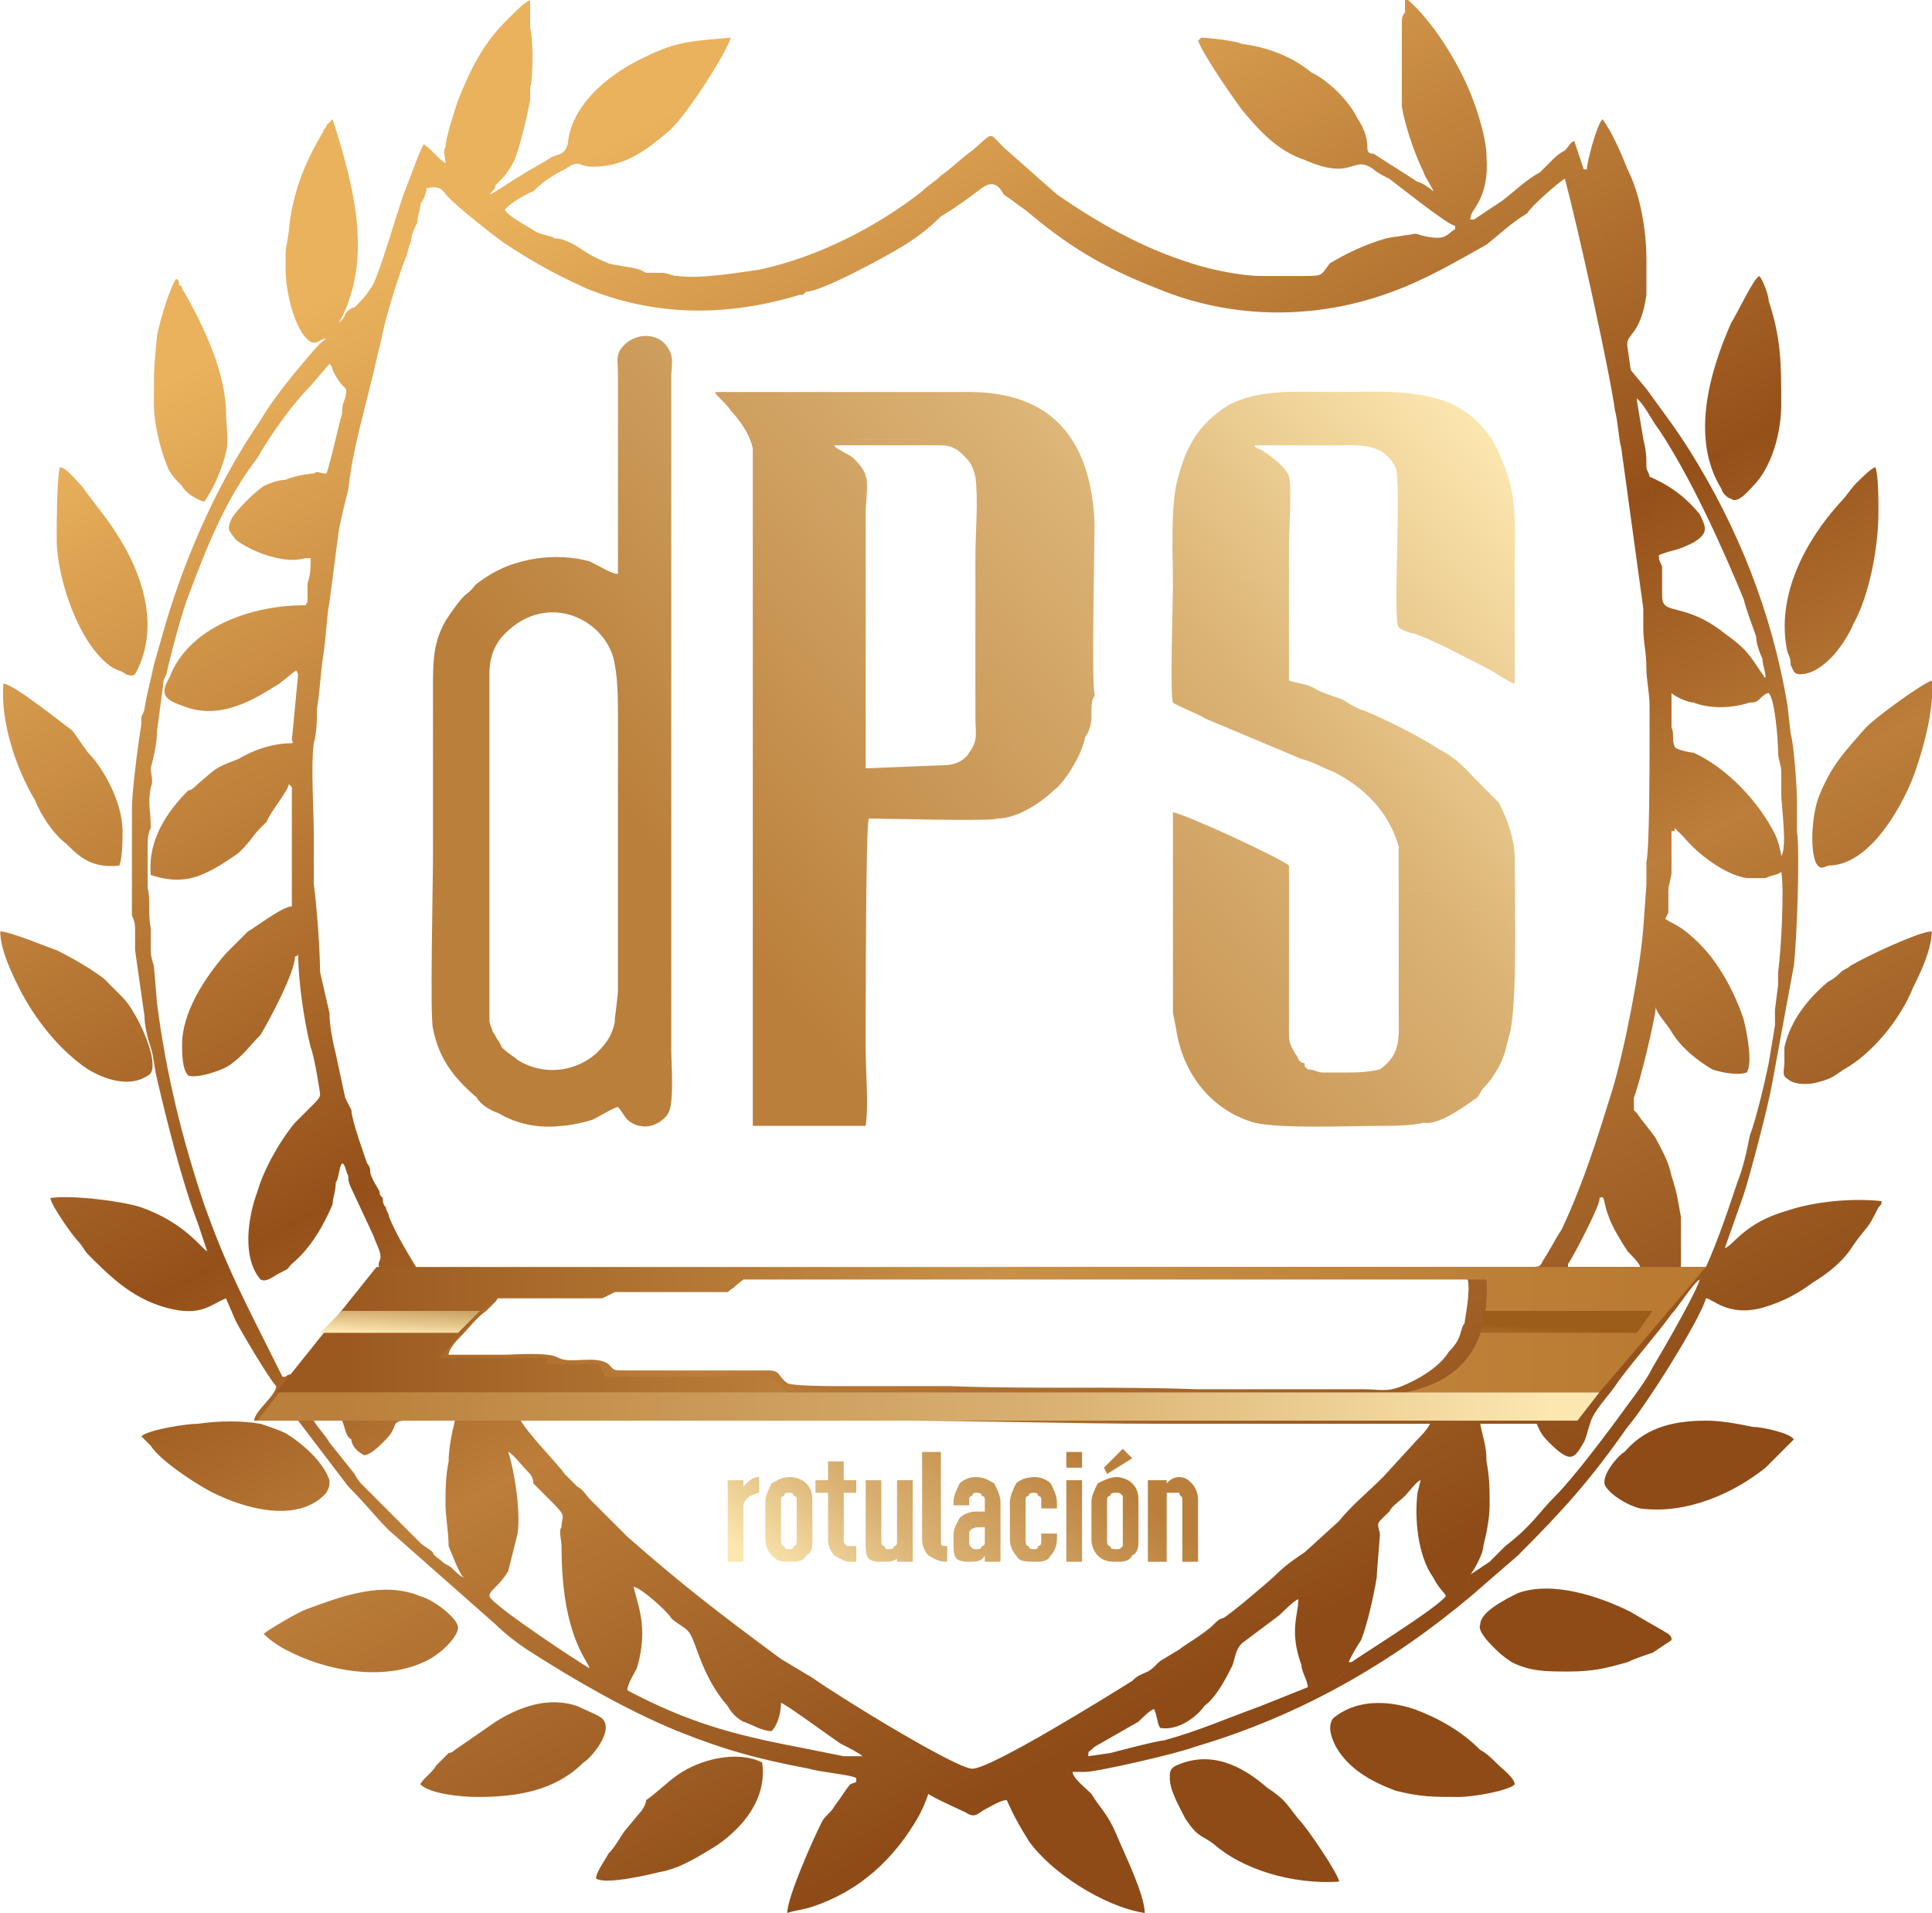 <?xml version="1.0" encoding="UTF-8"?>
<!DOCTYPE svg PUBLIC "-//W3C//DTD SVG 1.1//EN" "http://www.w3.org/Graphics/SVG/1.1/DTD/svg11.dtd">
<!-- Creator: CorelDRAW X8 -->
<svg xmlns="http://www.w3.org/2000/svg" xml:space="preserve" width="800px" height="792px" version="1.1" style="shape-rendering:geometricPrecision; text-rendering:geometricPrecision; image-rendering:optimizeQuality; fill-rule:evenodd; clip-rule:evenodd"
viewBox="0 0 616 610"
 xmlns:xlink="http://www.w3.org/1999/xlink">
 <defs>
  <style type="text/css">
   <![CDATA[
    .fil3 {fill:url(#id0)}
    .fil0 {fill:url(#id1)}
    .fil5 {fill:url(#id2)}
    .fil4 {fill:url(#id3)}
    .fil1 {fill:url(#id4)}
    .fil2 {fill:url(#id5);fill-rule:nonzero}
   ]]>
  </style>
  <linearGradient id="id0" gradientUnits="userSpaceOnUse" x1="109.864" y1="419.993" x2="522.799" y2="424.659">
   <stop offset="0" style="stop-opacity:1; stop-color:#9B591F"/>
   <stop offset="0.502" style="stop-opacity:1; stop-color:#C99147"/>
   <stop offset="1" style="stop-opacity:1; stop-color:#BA7A32"/>
  </linearGradient>
  <linearGradient id="id1" gradientUnits="userSpaceOnUse" x1="299.413" y1="580.968" x2="52.119" y2="122.54">
   <stop offset="0" style="stop-opacity:1; stop-color:#8E4B17"/>
   <stop offset="0.31" style="stop-opacity:1; stop-color:#BC7E3A"/>
   <stop offset="0.51" style="stop-opacity:1; stop-color:#955019"/>
   <stop offset="1" style="stop-opacity:1; stop-color:#EAB25D"/>
  </linearGradient>
  <linearGradient id="id2" gradientUnits="userSpaceOnUse" x1="309.165" y1="413.756" x2="308.064" y2="434.856">
   <stop offset="0" style="stop-opacity:1; stop-color:#9C5D1A"/>
   <stop offset="0.612" style="stop-opacity:1; stop-color:#CCA265"/>
   <stop offset="1" style="stop-opacity:1; stop-color:#FCE7B0"/>
  </linearGradient>
  <linearGradient id="id3" gradientUnits="userSpaceOnUse" x1="106.366" y1="458.548" x2="494.801" y2="450.261">
   <stop offset="0" style="stop-opacity:1; stop-color:#BA7F3B"/>
   <stop offset="0.612" style="stop-opacity:1; stop-color:#DBB375"/>
   <stop offset="1" style="stop-opacity:1; stop-color:#FCE7B0"/>
  </linearGradient>
  <linearGradient id="id4" gradientUnits="userSpaceOnUse" xlink:href="#id3" x1="259.753" y1="330.174" x2="479.052" y2="142.37">
  </linearGradient>
  <linearGradient id="id5" gradientUnits="userSpaceOnUse" xlink:href="#id3" x1="340.581" y1="461.062" x2="286.24" y2="532.899">
  </linearGradient>
 </defs>
 <g id="Capa_x0020_1">
  <path class="fil0" d="M202 506c2,0 11,8 12,10 2,2 5,3 6,5 2,3 4,14 12,23 1,2 3,4 5,5 3,1 6,3 9,3 2,-2 3,-6 3,-9 1,0 16,11 19,13 2,1 6,3 7,4 -2,0 -4,0 -6,0l-15 -3c-21,-4 -35,-8 -54,-18 0,-2 2,-5 3,-7 4,-13 0,-21 -1,-26zm-40 -43c1,0 5,5 6,6 1,1 2,2 2,4 1,1 2,2 3,3l3 3c5,5 3,4 3,8 -1,1 0,4 0,6 0,28 8,36 9,39 -2,-1 -31,-20 -32,-23 0,-2 3,-3 6,-8 1,-4 2,-8 3,-12 1,-7 -1,-20 -3,-26zm-14 40c-1,0 -3,-2 -4,-3 -1,-1 -2,-1 -3,-2 -1,-1 -3,-2 -3,-3 -1,-1 -3,-2 -4,-3 -3,-3 -15,-15 -18,-18 -1,-1 -2,-2 -3,-4l-8 -10c-1,-2 -4,-5 -5,-7l9 0c1,2 1,5 3,6 0,2 2,4 4,5 2,0 5,-3 6,-4 2,-2 3,-3 4,-6 1,-1 2,-1 4,-1l15 0c-1,4 -2,9 -2,13 -1,5 -1,9 -1,14 0,3 1,9 1,13 2,5 4,10 5,10zm-58 -64c0,1 0,1 0,2 -1,1 -1,2 -2,1 0,3 -7,8 -7,11 3,0 12,0 14,0l16 21c6,6 8,9 13,14l34 30c3,3 7,6 10,8 14,9 31,19 48,26 15,6 26,9 42,12 3,1 14,2 15,3 0,2 0,1 -2,2 -3,4 -2,3 -5,7 -1,2 -3,3 -4,5 -3,6 -11,24 -11,29 3,-1 5,-1 8,-2 15,-5 26,-15 34,-29 1,-2 2,-4 3,-7 1,1 10,5 12,6 3,2 4,0 6,-1 2,-1 5,-3 7,-3 1,2 2,5 7,13 7,10 24,21 37,23 0,-6 -7,-20 -9,-25 -3,-7 -5,-8 -8,-13 -2,-2 -6,-5 -6,-7 1,0 1,0 2,0 1,0 1,0 2,0l-2 0c1,-1 1,0 3,-1 1,-1 1,0 2,-1 1,0 1,1 1,-1 0,1 0,1 0,1 0,0 0,0 0,0 1,0 1,0 3,-1 0,0 0,0 0,0l1 0 1 -3c-1,1 -1,1 -3,1 2,0 1,0 2,-1l-7 1c0,-2 0,-1 2,-3l14 -8c1,-1 4,-4 5,-4 1,2 1,5 2,6 6,1 12,-4 14,-7 4,-3 7,-9 9,-13 1,-3 1,-5 3,-7l12 -9c1,-1 5,-5 6,-5 0,5 -3,10 1,21 0,2 2,5 2,7 1,-1 0,0 1,-1 0,1 0,1 1,1 0,0 0,0 0,-1 0,0 0,0 0,0 2,1 4,0 5,0l1 -1c5,-3 2,-3 5,-3 0,0 -1,0 -1,0 0,0 0,0 0,0 0,-2 1,-1 0,-2l2 0c0,0 0,-1 0,-1 -2,0 -1,0 -1,0 1,-2 2,-4 4,-7 2,-5 4,-14 5,-20 0,-2 1,-12 1,-14 -1,-4 -1,-3 3,-7 1,-2 3,-3 5,-5 1,-1 4,-5 5,-5l-1 4c2,1 0,9 3,17 1,2 -1,0 1,3 0,0 0,0 0,0 0,0 0,0 0,0 1,0 0,0 1,0 0,1 -1,0 0,1 3,1 1,1 3,2 -1,1 -2,1 -1,2l3 2c0,0 -1,0 -1,0l0 0c-1,1 -1,0 0,0l3 5c0,0 -1,0 0,1 2,0 1,-2 5,-2 0,-1 0,-1 0,-1l-1 -1c2,0 -1,0 1,-3 0,0 0,1 0,0 2,-3 4,-7 4,-9 1,-4 2,-9 2,-13 0,-5 0,-9 -1,-14 0,-5 -1,-7 -2,-12 6,0 13,0 18,0 1,2 1,3 4,6 7,7 8,5 11,0 1,-2 1,-3 2,-6 -3,0 -1,0 -5,0l-87 0 41 0c-1,2 -3,4 -4,5l-11 12c-5,5 -10,9 -14,14l-11 10c-3,2 -6,4 -9,7 -2,2 -15,13 -17,14 -1,0 -2,1 -3,2 -3,3 -10,7 -11,8l-5 3c-2,1 -3,3 -5,4 -2,1 -3,1 -5,3 -8,5 -45,28 -51,28 -5,0 -41,-22 -51,-29l-10 -6c-19,-14 -32,-24 -49,-39l-8 -8c-1,-1 -3,-3 -4,-4 -1,-1 -2,-3 -4,-4l-4 -4c-2,-3 -11,-12 -14,-17 39,0 78,0 117,0 29,0 58,1 87,1 7,0 24,0 29,0 0,-1 -3,0 -4,0 -1,0 -2,0 -3,0 -2,0 -2,-1 -2,-1 4,0 6,0 9,-1l3 0c0,1 0,0 -1,-1 1,0 1,0 2,-1 0,-1 0,-2 1,-2 0,-1 -1,-1 -3,-2 -3,0 -44,0 -50,0 -6,0 -12,0 -18,0l-46 -1c-4,0 -6,0 -9,0 -7,0 -13,0 -19,0 1,-1 0,-1 2,-1l-2 -1c0,0 -1,1 -2,1 -2,-1 1,-1 -6,-1 1,-1 0,-1 4,-1l22 0c-2,0 -6,0 -9,0 -3,0 -16,0 -17,-1 -3,-2 -2,-4 -6,-4 -12,0 -24,0 -36,0 -3,0 -6,0 -9,0 -5,0 -4,0 -6,-2 -4,-3 -12,0 -16,-2 -3,-2 -14,-1 -18,-1 -6,0 -12,0 -17,0 0,-2 3,-5 4,-6 -2,0 -20,0 -23,0 -6,-1 -3,3 -9,3 -2,0 12,2 11,2 -1,1 -4,5 -5,7 -2,2 -28,-2 -30,1 -1,0 0,0 -1,0zm-2 3c1,1 1,0 2,-1 0,-1 0,-1 0,-2l-9 -18c-7,-14 -11,-23 -16,-37 -7,-21 -12,-41 -15,-64l-1 -12c-1,-3 -1,-4 -1,-6 0,-3 0,-4 0,-6 -1,-5 0,-9 -1,-13 0,-4 0,-9 0,-13 0,-2 0,-4 1,-6 0,-6 -1,-7 0,-13 1,-2 0,-4 0,-6 1,-4 2,-8 2,-12l2 -15c0,-1 0,-1 1,-3 1,-5 5,-20 7,-25 6,-16 12,-31 22,-44 4,-7 11,-17 17,-23l6 -7c0,0 1,1 1,2 4,8 5,4 4,9 -1,2 -1,4 -1,5 -1,3 -4,17 -5,19 -2,0 -3,-1 -4,0 1,0 3,0 4,0 0,3 -1,5 -1,7l-2 11c-1,3 -1,4 -1,7 -1,2 -1,1 -3,2l2 0c0,3 0,5 -1,8l0 6c-1,1 0,1 -1,1l-2 16c0,3 -1,3 -1,5 1,0 0,-1 1,1l-2 21c0,1 1,0 0,1 0,2 -1,4 -1,6 0,2 0,6 0,7 1,1 0,0 1,1l0 9c0,3 0,6 0,10 0,3 0,6 0,10 0,2 0,7 0,9 0,0 0,7 1,8 0,1 0,2 0,4 0,1 0,3 0,4l0 0c0,0 1,0 1,-1 0,9 2,22 4,30 1,2 3,14 3,15 0,1 -1,2 -2,3l-6 6c-5,6 -10,15 -12,22 -3,8 -5,21 1,28 2,1 4,-1 6,-2 4,-2 2,-1 4,-3 6,-5 10,-12 13,-19 0,-2 1,-4 1,-7 1,-1 1,-5 2,-6 1,0 1,2 2,4 0,1 0,2 1,4l7 15c1,3 3,6 2,8 -2,4 6,4 3,8 -2,2 -3,4 -5,6l-5 7c0,0 15,2 15,3l-3 5c1,0 -13,-2 -11,-2 6,0 3,-4 9,-3 3,0 21,0 23,0 2,-2 5,-6 8,-8 1,-1 2,-2 3,-3 2,-3 1,-2 8,-2l21 0c2,0 3,0 5,0 4,0 2,-1 4,-2 1,0 27,0 32,0 6,0 5,1 8,-3 2,-2 4,-1 9,-1l54 0c6,0 168,0 169,1 1,4 -1,13 -1,14 0,0 2,0 4,0l32 0c0,-2 0,-4 0,-6 0,-9 0,-2 -1,-6l-1 0c0,0 0,0 0,0l-1 -1c-1,-2 0,0 0,-2 0,0 0,0 0,0 -1,-1 -1,-2 0,-3l0 -1c1,-1 11,-20 10,-21 1,-2 1,-3 2,-4 0,-1 0,-2 1,-4 3,-6 3,-8 5,-13 0,-2 1,-3 1,-4 0,0 1,-1 1,-2 1,-1 0,1 1,-1 0,-2 0,-3 0,-4 2,-5 7,-26 7,-29 0,-5 1,-10 2,-15l1 -10c0,-2 0,-4 1,-5 0,-2 0,-4 0,-7 0,-2 1,-4 1,-6 0,-2 0,-12 0,-13 0,-1 1,-1 1,-4l-1 -29c0,-1 0,0 0,-1 0,-1 0,-1 0,-1 0,4 0,7 0,10l0 0c-1,-1 0,-1 -2,-1l0 -6c0,-1 0,0 0,-1 -1,0 0,0 0,-2l-1 -2 -1 2 -1 -1c0,2 0,1 -1,2l0 -3c0,0 0,0 0,0 0,3 0,0 0,5l0 4c-1,1 0,1 -1,1 0,6 0,32 -1,37 0,3 0,5 0,7l-1 14c-1,13 -6,39 -10,52 -5,16 -9,29 -16,44 -2,3 -4,7 -6,10 -1,2 -1,2 -5,2l-38 0c-40,0 -81,0 -121,0 -61,1 -122,0 -183,1 -2,0 -5,0 -7,0 -4,0 -5,0 -6,-2 -3,-5 -6,-10 -8,-15 0,-1 -1,-2 -1,-3 -1,-1 -1,-2 -1,-3 -1,-1 -1,-1 -1,-2 -1,-2 -2,-3 -3,-6 0,-1 0,-2 -1,-3 -1,-3 -5,-14 -5,-17 -1,-2 -1,-2 -2,-4l-3 -14c-1,-4 -2,-9 -2,-13l-3 -13c0,-6 -1,-21 -2,-28 0,-4 0,-11 0,-15 0,-9 -1,-23 0,-30 1,-4 1,-7 1,-11 1,-6 1,-10 2,-17 1,-6 1,-12 2,-17l3 -23c1,-5 2,-9 3,-13 1,-9 3,-17 5,-25l3 -12c1,-5 2,-8 3,-13 1,-5 5,-18 7,-23 1,-2 1,-4 2,-6 0,-2 1,-4 2,-6 0,-2 1,-4 1,-6 1,-1 2,-4 2,-5 5,-1 5,1 7,3 4,4 13,11 17,14 9,6 16,10 27,15 22,9 45,9 68,2 0,0 1,0 1,0l1 -1 0 -1c1,-1 0,0 1,0 2,0 2,-2 6,-3 1,-1 1,-1 2,-1 0,0 0,0 0,0 0,0 0,0 1,0l1 -1c0,0 0,0 0,0l1 -1c2,0 2,-2 2,-4 0,0 0,0 0,0l1 -1c-1,0 -1,0 -2,0 0,0 -1,0 -1,-1 0,0 0,0 0,0 0,0 0,0 0,0 0,0 0,0 0,0 0,0 0,0 -1,0 -2,1 2,-1 0,0 -1,1 -1,0 -2,1l-3 1c-5,1 -3,0 -4,2 -2,0 -2,0 -4,1 0,0 0,0 0,0 0,0 0,0 -1,0 0,0 0,0 -1,0 -2,0 -1,0 -2,1 -1,1 -3,0 -8,1 -3,1 -4,1 -8,1 0,0 1,0 0,0 -2,0 -6,0 -8,0 -2,1 -5,0 -8,0l-11 -1c0,0 -3,0 -3,0l2 0c0,0 0,0 -1,0l-2 -1c-3,-1 -6,-1 -10,-2 -7,-3 -6,-3 -11,-6 -2,-1 -4,-2 -6,-2 -2,-1 -4,-1 -6,-2 -3,-2 -9,-5 -10,-7 -1,0 0,1 -1,0l-13 -11c-2,-1 -3,-2 -5,-3l0 -6c-1,1 0,3 0,5 -2,-1 -5,-5 -7,-6 -2,4 -4,10 -6,15 -2,5 -9,30 -11,31 -1,2 -3,4 -5,6 -1,0 -2,1 -3,2 0,1 -1,2 -2,3 11,-20 5,-43 -2,-65 -1,1 -1,1 -2,2 0,1 -1,1 -1,2 -6,10 -10,20 -11,32 -1,7 -1,3 -1,12 0,7 3,20 8,23 2,1 3,-1 5,-1 -2,1 -5,5 -6,6l-5 6c-4,5 -7,9 -10,14 -13,19 -23,41 -30,64l-4 14c-1,5 -2,8 -3,14 0,1 -1,2 -1,3 0,0 0,1 0,2 -1,6 -3,21 -3,27 0,6 0,29 0,34 1,2 1,3 1,5 0,3 0,4 0,6l3 21c0,3 1,7 2,10 1,3 1,6 2,10 3,13 8,33 13,46l3 9c-2,-1 -7,-9 -21,-14 -6,-2 -22,-4 -29,-3 0,2 7,12 9,14 1,1 2,3 3,4 7,7 14,14 25,17 11,3 14,-1 19,-3l3 7c2,4 11,19 13,21zm434 -314l0 -1c3,3 4,6 7,10 10,15 20,37 27,54 1,4 3,9 4,12 0,2 1,5 2,7 0,2 1,4 1,6 -1,0 0,0 -1,-1 -4,-6 -5,-8 -12,-13 -10,-8 -17,-7 -19,-9 0,3 0,5 0,7 1,5 1,11 1,14 1,3 0,5 1,7 1,1 5,3 7,3 5,2 12,2 18,0 1,0 2,0 3,-1 1,-1 2,-2 3,-2 2,2 3,15 3,19 0,2 1,4 1,6 0,2 0,5 0,7 0,4 2,17 0,20 0,-1 -1,-5 -2,-7 -5,-10 -15,-21 -26,-26 -1,0 -6,-1 -6,-2 -1,-2 0,-4 -1,-6l1 29c0,3 -1,3 -1,4l1 0c0,0 0,-1 0,-1 1,1 2,2 3,3 4,5 13,12 20,13 2,0 4,0 6,0 2,-1 4,-1 5,-2 1,5 0,25 -1,32 0,1 0,3 0,4l-1 8c0,2 0,3 0,5l-2 12c-1,5 -4,18 -6,23 -1,5 -2,10 -4,15 -3,9 -6,18 -10,27l-8 0c0,-2 0,-2 0,-4l0 -12c-1,-5 -1,-7 -3,-13 -1,-5 -3,-8 -5,-12 -2,-3 -4,-5 -6,-8 0,0 0,0 -1,-1l0 0c-1,2 0,0 -1,1 0,1 -1,2 -1,2 0,1 -1,2 -1,4 -2,5 -2,7 -5,13 -1,2 -1,3 -1,4 -1,1 -1,2 -2,4 2,-1 1,1 3,6 1,3 4,8 6,11 1,1 4,4 4,5l-23 0c0,0 0,0 0,-1l0 1c-1,1 -1,2 0,3 0,0 0,0 0,0 0,2 -1,0 0,2l1 1c0,0 0,0 0,0l1 0c1,4 1,-3 1,6 0,2 0,4 0,6l-32 0c-2,0 -4,0 -4,0 -1,1 -1,3 -2,5 -1,2 -2,3 -3,4 -3,5 -10,9 -15,11 -5,2 -7,1 -12,1 -18,0 -35,0 -53,0 -27,-1 -52,0 -79,-1 -9,0 -17,0 -26,0l-22 0c-4,0 -3,0 -4,1 7,0 4,0 6,1 1,0 2,-1 2,-1l2 1c-2,0 -1,0 -2,1 6,0 12,0 19,0 3,0 5,0 9,0l46 1c6,0 12,0 18,0 6,0 47,0 50,0 2,1 3,1 3,2 -1,0 -1,1 -1,2 -1,1 -1,1 -2,1 1,1 1,2 1,1l-3 0c-3,1 -5,1 -9,1 0,0 0,1 2,1 1,0 2,0 3,0 1,0 4,-1 4,0l16 0 87 0c4,0 2,0 5,0 1,-4 6,-9 8,-12 4,-6 13,-16 18,-23 2,-2 7,-10 9,-11 -1,4 -12,23 -15,28 -2,4 -5,8 -8,12 -5,7 -17,23 -23,29 -6,6 -7,9 -16,16 -1,1 -1,1 -2,2 -1,1 -2,2 -3,3l-6 4c-2,3 1,3 -1,3l1 1c0,0 0,0 0,1 -4,0 -3,2 -5,2 -1,-1 0,-1 0,-1l-3 -5c-1,0 -1,1 0,0l0 0c0,0 1,0 1,0l-3 -2c-1,-1 0,-1 1,-2 -2,-1 0,-1 -3,-2 -1,-1 0,0 0,-1 -1,0 0,0 -1,0 0,0 0,0 0,0 0,0 0,0 0,0 -2,-3 0,-1 -1,-3 -3,-8 -1,-16 -3,-17 -1,8 0,20 5,27 2,4 4,5 4,6 -3,4 -29,20 -30,21 0,0 0,1 0,1l-2 0c1,1 0,0 0,2 0,0 0,0 0,0 0,0 1,0 1,0 -3,0 0,0 -5,3l-1 1c-1,0 -3,1 -5,0 0,0 0,0 0,0 0,1 0,1 0,1 -1,0 -1,0 -1,-1 -1,1 0,0 -1,1l-15 6c-11,4 -20,8 -31,11 -2,0 -17,4 -17,4 -1,1 0,1 -2,1 2,0 2,0 3,-1l-1 3 -1 0c0,0 0,0 0,0 -2,1 -2,1 -3,1 0,0 0,0 0,0 0,0 0,0 0,-1 0,2 0,1 -1,1 -1,1 -1,0 -2,1 -2,1 -2,0 -3,1l2 0c4,0 30,-6 35,-8 34,-10 63,-27 88,-48l15 -13c15,-15 23,-24 35,-41 6,-7 23,-34 25,-41 2,0 7,6 18,3 7,-2 12,-5 16,-8 5,-3 10,-7 13,-12 5,-7 4,-4 8,-12 1,-1 1,-1 1,-2 -9,-1 -21,0 -30,3 -14,4 -17,11 -20,12l6 -17c2,-6 8,-29 9,-35l7 -38c1,-8 2,-37 1,-43 0,-3 0,-7 0,-10 0,-4 -1,-18 -2,-21l-1 -9c-5,-30 -16,-57 -31,-81 -5,-8 -9,-13 -14,-20l-5 -6c0,2 1,3 1,5 0,2 0,5 1,5zm-315 -41l-2 0c0,0 3,0 3,0l11 1c3,0 6,1 8,0 2,0 6,0 8,0 1,0 0,0 0,0 4,0 5,0 8,-1 5,-1 7,0 8,-1 1,-1 0,-1 2,-1 1,0 1,0 1,0 1,0 1,0 1,0 0,0 0,0 0,0 2,-1 2,-1 4,-1 1,-2 -1,-1 4,-2l3 -1c1,-1 1,0 2,-1 2,-1 -2,1 0,0 1,0 1,0 1,0 0,0 0,0 0,0 0,0 0,0 0,0 0,0 0,0 0,0 0,1 1,1 1,1 1,0 1,0 2,0l-1 1c0,0 0,0 0,0 0,2 0,4 -2,4l-1 1c0,0 0,0 0,0l-1 1c-1,0 -1,0 -1,0 0,0 0,0 0,0 -1,0 -1,0 -2,1 -4,1 -4,3 -6,3 -1,0 0,-1 -1,0l0 1c5,0 25,-11 30,-14 5,-3 9,-6 13,-10 5,-3 9,-6 13,-9 4,-3 6,0 7,2 3,2 4,3 7,5 13,11 24,18 42,25 24,10 51,10 75,1 11,-4 21,-10 30,-15 5,-4 8,-7 13,-10 1,-2 10,-10 12,-11 4,15 14,60 16,74 1,4 1,8 2,12l7 51c0,3 0,4 0,6 0,5 1,8 1,13 0,4 1,8 1,12 0,4 0,10 0,13 1,0 0,0 1,-1l0 -4c0,-5 0,-2 0,-5 0,0 0,0 0,0l0 3c1,-1 1,0 1,-2l1 1 1 -2 1 2c0,2 -1,2 0,2 0,1 0,0 0,1l0 6c2,0 1,0 2,1l0 0c0,-3 0,-6 0,-10l0 -9c-1,-2 0,-4 -1,-7 0,-3 0,-9 -1,-14 0,-2 0,-4 0,-7 -1,-1 -1,-2 -1,-4 0,-2 0,-2 0,-8 0,-1 -1,-2 -1,-3 0,0 -1,-12 -1,-13 -1,-2 -1,-4 -1,-7 0,-1 -1,-5 -1,-6 0,-1 -1,-2 -1,-3 0,-3 0,-5 -1,-9l-2 -12c-1,0 -1,-3 -1,-5 0,-2 -1,-3 -1,-5l-1 -7c-1,-1 -5,-25 -7,-29 -1,-4 -2,-9 -3,-14 -1,-2 -1,-4 -2,-7 0,-2 -1,-5 -2,-7l-3 -9c-1,0 -2,2 -3,3 -2,1 -3,2 -4,3 -2,2 -2,2 -4,4 -4,2 -8,6 -12,9l-9 6c0,0 0,0 0,0l-6 3c-3,2 -3,4 -11,2 -2,-1 -3,0 -5,0 -5,1 -1,0 -6,1 -7,2 -13,5 -18,8 -3,4 -2,4 -9,4 -4,0 -9,0 -13,0 -6,0 -16,-2 -22,-4 -16,-5 -30,-13 -43,-22l-17 -15c-5,-5 -3,-5 -10,1 -3,2 -7,6 -10,8 -2,2 -4,3 -6,5 -14,11 -33,21 -52,25 -7,1 -19,3 -26,2 -2,0 -3,-1 -5,-1 -1,0 -3,0 -4,0zm257 -14l6 -3c0,0 0,0 0,0 -2,0 -1,0 -1,-1 0,-2 6,-6 5,-19 0,-6 -3,-15 -5,-20 -4,-10 -12,-23 -20,-30 -1,0 0,0 -1,0l0 4c-1,1 -1,2 -1,4 0,3 0,5 0,9 0,3 0,6 0,8 0,3 0,6 0,9 1,6 4,15 7,21 0,1 3,5 3,6 -1,-1 -4,-3 -5,-3 -3,-2 -11,-7 -14,-9 -1,0 -2,0 -2,-2 0,-3 -1,-6 -3,-9 -3,-6 -9,-12 -15,-15 -6,-5 -14,-8 -22,-9 -2,-1 -11,-2 -13,-2l-1 1c2,5 11,18 14,22 5,6 11,13 20,16 16,7 15,-2 22,3 1,1 3,2 5,3 4,3 19,15 21,15 0,1 0,1 0,1zm-322 -26l0 6c2,1 3,2 5,3l13 11c1,1 0,0 1,0 0,-1 6,-5 9,-6 3,-3 6,-5 10,-7 6,-4 3,0 12,-1 9,-1 15,-6 21,-11 6,-5 19,-26 20,-30 -11,1 -17,1 -27,6 -11,5 -24,15 -25,28 -1,3 -2,3 -5,4 -3,2 -7,4 -10,6 -2,1 -9,6 -10,6 1,-1 2,-2 2,-3 3,-3 4,-4 6,-8 2,-5 4,-14 5,-19 0,-2 0,-3 0,-4 1,-3 1,-16 0,-19 0,-3 0,-6 0,-9 -2,1 -4,3 -5,4 -1,1 -2,2 -3,3 -7,7 -11,15 -15,25 -1,3 -4,12 -4,15zm419 41c-2,1 -7,12 -9,15 -7,16 -13,37 -3,53 0,1 2,3 3,3 2,2 6,-3 7,-4 6,-6 9,-17 9,-26 0,-13 0,-21 -4,-33 0,-2 -2,-7 -3,-8zm38 75c0,-3 0,-12 -1,-14 -1,0 -5,4 -6,5 -2,2 -3,4 -5,6 -11,12 -21,30 -17,48 1,2 1,3 1,4 1,2 1,3 3,3 7,0 14,-9 17,-16 5,-9 8,-24 8,-36zm17 54c-3,1 -17,11 -21,15 -7,8 -11,12 -15,22 -2,5 -3,16 -1,21 1,2 2,2 4,1 13,0 23,-18 27,-28 3,-8 7,-22 6,-31zm-616 80c0,6 4,14 6,18 5,10 13,20 22,26 5,3 13,6 19,2 5,-2 -3,-20 -8,-25 -2,-2 -4,-4 -6,-6 -4,-3 -9,-6 -15,-9 -3,-1 -15,-6 -18,-6zm427 303c0,-2 -10,-17 -13,-20 -4,-5 -4,-6 -10,-10 -8,-7 -18,-12 -29,-7 -2,1 -2,2 -2,4 0,4 3,9 5,13 4,6 5,5 9,8 9,8 25,13 40,12zm56 -31c0,-2 -4,-5 -5,-6 -2,-2 -4,-4 -6,-5 -6,-6 -13,-10 -21,-13 -9,-3 -19,-3 -26,3 -2,3 0,7 1,9 4,7 11,11 19,14 8,2 12,2 20,2 5,0 16,-2 18,-4zm133 -272c-4,0 -21,8 -26,11 -1,1 -2,1 -3,2 -1,1 -2,2 -4,3 -6,5 -12,12 -14,21 0,2 0,3 0,5 0,2 -1,4 1,5 2,2 7,2 10,1 4,-1 5,-2 8,-4 9,-5 18,-16 22,-26 2,-4 6,-12 6,-18zm-578 -21c1,-3 1,-8 1,-11 0,-9 -6,-20 -11,-25 -3,-4 -2,-3 -5,-7 -4,-3 -19,-15 -22,-15 -1,12 4,27 10,37 2,5 6,11 10,14 4,4 8,8 17,7zm27 -116c3,-4 6,-11 7,-16 1,-3 0,-9 0,-12 0,-13 -7,-28 -14,-40 0,0 0,-1 -1,-1 0,-1 0,-2 -1,-2 -2,3 -5,13 -6,18 -1,11 -1,10 -1,22 0,6 2,14 4,19 1,3 3,5 5,7 1,2 4,4 7,5zm468 363c0,-1 0,-1 -1,-2 -5,-3 -7,-4 -12,-7 -10,-5 -25,-10 -36,-6 -4,2 -12,6 -12,10 -1,2 3,6 4,7 2,2 3,3 6,5 6,3 11,3 18,3 8,0 12,-1 19,-3 2,-1 5,-2 8,-3l6 -4zm-449 -2c2,2 5,4 7,5 13,7 31,10 44,4 5,-2 11,-8 11,-11 0,-3 -8,-9 -12,-10 -12,-5 -25,0 -36,4 -3,1 -13,7 -14,8zm106 78c3,2 16,-1 20,-2 6,-1 11,-4 16,-7 7,-4 19,-14 17,-28 -8,-4 -20,-1 -27,4 -3,2 -7,6 -10,8 0,1 -1,3 -2,4l-5 6c-2,3 -3,5 -5,7 -1,2 -4,6 -4,8zm-145 -141c1,1 2,2 3,3 3,5 17,14 22,16 11,5 26,8 34,-1 1,-2 1,-2 1,-4 -2,-6 -9,-12 -14,-15 -2,-1 -5,-2 -8,-3 -6,-1 -13,-1 -20,0 -4,0 -16,2 -18,4zm499 -5c-12,0 -20,3 -26,10 -2,1 -8,8 -6,11 2,3 7,6 11,7 15,2 30,-5 40,-13 2,-2 8,-8 9,-9 -1,-2 -10,-4 -13,-4 -5,-1 -10,-2 -15,-2zm-525 -304c-1,4 -1,19 -1,23 0,12 7,34 18,41 2,1 3,1 4,2 3,1 3,0 4,-2 6,-13 2,-27 -4,-38 -5,-9 -9,-13 -14,-20 -2,-2 -5,-6 -7,-6zm115 420c3,3 13,4 18,4 13,0 25,-2 34,-11 2,-1 10,-10 6,-14 -1,-1 -6,-3 -8,-4 -9,-3 -18,0 -26,5l-13 9c-1,1 -2,1 -2,1l-4 4c-1,2 -5,5 -5,6zm-42 -319c0,-1 0,-5 0,-7 0,-2 1,-4 1,-6 -6,0 -12,2 -17,5 -8,3 -7,3 -13,8 -1,1 -2,2 -3,2 -7,7 -13,16 -12,27 6,2 11,2 16,0 5,-2 9,-5 12,-7 5,-5 4,-5 7,-8 1,-1 1,-1 2,-2 1,-3 7,-10 7,-12zm2 55c0,-1 0,-3 0,-4 0,-2 0,-3 0,-4 -1,-1 -1,-8 -1,-8 -3,0 -12,7 -14,8l-7 7c-7,8 -14,19 -14,29 0,3 0,8 2,10 3,1 12,-2 14,-4 4,-3 5,-5 9,-9 3,-5 11,-20 11,-25zm0 -91c0,-2 1,-2 1,-5l2 -16c-17,0 -37,7 -43,23 -3,5 -2,7 4,9 12,5 23,-2 31,-7l5 -4zm434 107c0,0 0,0 0,0 0,2 4,6 5,8 3,5 8,9 13,12 3,1 8,2 11,1 2,-3 0,-13 -1,-17 -3,-9 -8,-18 -14,-24 -6,-6 -8,-6 -11,-8l1 -2c-1,1 -1,3 -1,5l-1 10c-1,5 -2,10 -2,15zm-23 -267c1,2 2,5 2,7 1,3 1,5 2,7 1,5 2,10 3,14 2,4 6,28 7,29 -1,-5 4,-3 6,-17 0,-3 0,-8 0,-11 0,-10 -2,-21 -6,-29 -2,-5 -5,-12 -8,-16 -2,2 -5,14 -5,16l-1 0zm-408 124c2,-1 2,0 3,-2 0,-3 0,-4 1,-7l2 -11c0,-2 1,-4 1,-7 -1,0 -3,0 -4,0 -2,0 -7,1 -9,2 -2,0 -5,1 -7,2 -3,2 -8,7 -10,10 -2,4 -1,4 1,7 5,4 16,8 22,6zm432 0l0 -1c5,-2 5,-1 11,-4 5,-3 4,-5 2,-9 -4,-5 -9,-9 -16,-12 0,1 1,5 1,6 0,3 0,5 1,7 0,1 1,13 1,13z"/>
  <path class="fil1" d="M138 328c1,-1 0,-12 0,-16 1,-4 0,-11 0,-16 0,-11 1,-21 1,-32 0,-6 0,-11 0,-17 0,-5 1,-10 0,-16l1 -20c0,-2 0,-1 0,-2 0,0 0,0 0,0 0,0 0,0 0,0 1,-3 1,-1 2,-3 1,-1 0,-1 2,-2 -1,-1 0,-2 0,-3l3 0c0,-3 0,-2 2,-4 0,-1 0,-1 1,-1l0 3c1,-1 -2,1 0,0 1,-1 1,-1 1,0 0,2 -1,0 1,3 1,2 -1,1 2,1 0,1 0,2 0,3 0,3 1,2 0,4 -1,2 0,1 0,1 0,1 0,1 0,1 1,1 1,1 1,2 0,0 0,2 0,3l0 100c0,4 -1,8 1,11 1,2 1,2 1,1 0,-1 -1,-2 -1,-4 0,-3 0,-102 0,-110 0,-6 2,-10 5,-13 14,-14 33,-4 35,10 1,5 1,12 1,18l0 76c0,4 0,7 0,10 0,1 -1,9 -1,9l1 0c0,0 0,0 0,0 0,0 0,0 0,0 0,-1 1,-1 1,-2l1 -26c-1,-1 -1,-4 0,-5 0,-2 2,-2 2,-2 -1,0 -1,0 -1,0 -1,0 0,0 -1,-1 1,-1 1,-1 1,-1 1,-1 1,-1 1,-2 0,-1 -1,0 0,-1 1,1 1,0 1,2 0,1 -1,0 0,4 0,1 0,0 1,1 0,-1 0,-2 0,-2l0 -2c0,0 0,0 0,0 0,0 0,0 0,0 0,0 0,0 0,-1 1,1 1,0 1,2 2,0 -1,-1 2,-1 0,2 0,1 -1,2 0,1 0,2 0,4l2 0 0 2 1 0 0 3 1 0c1,-3 1,-2 1,-2 0,-1 0,-1 0,-1l0 6c1,-1 1,-3 1,-4 1,1 0,0 1,1 0,0 0,1 0,1 0,-2 0,-1 0,-2l1 17c0,3 0,4 -1,5 0,1 0,0 0,1 1,1 1,2 1,3l0 13c0,4 0,11 0,14 0,1 0,3 0,3 0,1 0,0 0,1 2,-3 1,-16 1,-20l0 -215c0,-3 1,-6 -1,-9 -3,-5 -10,-5 -14,-1 -3,3 -2,5 -2,9l0 64c-2,0 -5,-2 -9,-4 -11,-3 -24,-1 -33,5 -6,4 -2,2 -7,6 -2,2 -4,5 -6,8 -4,7 -4,13 -4,22 0,18 0,36 0,54 0,8 -1,50 0,54zm0 0c2,10 7,16 14,22 1,2 4,4 7,5 5,3 12,5 20,4 2,0 7,-1 10,-2 2,-1 7,-4 8,-4 1,1 2,3 3,4 1,1 3,2 4,2 4,1 8,-2 9,-4 0,-1 0,0 0,-1 0,0 0,-2 0,-3 0,-3 0,-10 0,-14l0 -13c0,-1 0,-2 -1,-3 0,-1 0,0 0,-1 1,-1 1,-2 1,-5l-1 -17c0,1 0,0 0,2 0,0 0,-1 0,-1 -1,-1 0,0 -1,-1 0,1 0,3 -1,4l0 -6c0,0 0,0 0,1 0,0 0,-1 -1,2l-1 0 0 -3 -1 0 0 -2 -2 0c0,-2 0,-3 0,-4 1,-1 1,0 1,-2 -3,0 0,1 -2,1 0,-2 0,-1 -1,-2 0,1 0,1 0,1 0,0 0,0 0,0 0,0 0,0 0,0l0 2c0,0 0,1 0,2 -1,-1 -1,0 -1,-1 -1,-4 0,-3 0,-4 0,-2 0,-1 -1,-2 -1,1 0,0 0,1 0,1 0,1 -1,2 0,0 0,0 -1,1 1,1 0,1 1,1 0,0 0,0 1,0 0,0 -2,0 -2,2 -1,1 -1,4 0,5l-1 26c0,1 -1,1 -1,2 0,0 0,0 0,0 0,0 0,0 0,0l-1 0c0,0 0,0 0,0l0 1c-1,4 -2,6 -6,10 -7,6 -17,7 -25,2 -1,-1 -3,-2 -5,-4 0,0 -1,-2 -1,-2 -1,-1 -1,-2 -2,-3 0,1 0,1 -1,-1 -2,-3 -1,-7 -1,-11l0 -100c0,-1 0,-3 0,-3 0,-1 0,-1 -1,-2 0,0 0,0 0,-1 0,0 -1,1 0,-1 1,-2 0,-1 0,-4 0,-1 0,-2 0,-3 -3,0 -1,1 -2,-1 -2,-3 -1,-1 -1,-3 0,-1 0,-1 -1,0 -2,1 1,-1 0,0l0 -3c-1,0 -1,0 -1,1 -2,2 -2,1 -2,4l-3 0c0,1 -1,2 0,3 -2,1 -1,1 -2,2 -1,2 -1,0 -2,3 0,0 0,0 0,0 0,0 0,0 0,0 0,1 0,0 0,2l-1 20c1,6 0,11 0,16 0,6 0,11 0,17 0,11 -1,21 -1,32 0,5 1,12 0,16 0,4 1,15 0,16zm163 -84c-1,1 -2,1 -3,1 -1,0 -3,0 -4,0 0,1 0,1 2,1l5 0c2,-1 1,-1 3,0 0,-1 0,-1 0,-1 1,0 1,0 2,0 1,-2 0,0 3,-3 1,0 2,-1 3,-1l0 -2c1,1 0,1 1,1 0,0 0,0 0,0 0,0 0,0 0,0l1 -1c1,-2 0,-2 1,-4 1,2 -1,3 1,3 1,1 1,0 1,0 2,0 1,0 2,1 0,0 2,0 3,0l0 2 1 0c0,-4 0,-2 1,-4l0 2 2 0c0,4 -1,0 -1,4 0,0 0,0 0,0 0,0 0,0 0,0l2 0 0 2 1 0 0 3c1,0 2,-1 3,-1 -1,1 0,0 -1,1l1 2c2,0 2,0 2,-1l1 2c0,0 0,0 -1,0 0,0 0,0 0,0 0,0 0,-1 0,-1l-1 3c-1,0 -1,0 -1,0 0,0 0,0 0,0 0,0 0,1 0,1 -1,0 -1,0 -1,1l-1 0c0,0 0,0 0,0 0,0 0,0 -1,0 -1,1 0,1 -3,1l0 1c0,0 0,0 0,0 0,0 -1,0 -1,0l0 0c-3,2 -4,1 -5,2 -1,1 -1,1 -3,1 -5,0 -11,0 -16,0 0,1 1,1 2,1l16 0c7,0 15,-6 18,-9 3,-2 9,-11 10,-17 -2,0 0,-2 0,-5 0,-3 0,-2 1,-6 0,-3 0,-1 0,-4 0,-3 0,-7 0,-10 0,0 0,0 0,-1 -1,-1 0,0 -1,-1l0 -7c0,1 0,3 0,4 0,1 -1,1 -1,-1 0,-1 0,0 0,-2l-1 2c0,0 0,0 0,0 -1,-2 -1,0 -1,-3 0,-1 0,0 0,0l-1 0c0,0 0,0 -1,0 0,-2 0,-1 1,-2 1,-3 -3,-1 -2,-3 0,-1 1,-1 2,-1 -1,0 -1,0 -2,0 -1,0 -1,0 -2,0l-1 1c0,0 0,0 0,0 0,0 0,0 0,0 -1,0 -1,0 -1,0 -1,-1 0,-1 -2,-1 0,-1 0,-2 1,-2 -1,0 -1,0 -1,0 -1,0 0,0 -1,0 0,-1 0,-1 1,-2 0,-1 0,0 2,-1 -3,0 -1,0 -2,-1l-4 -1c0,-2 1,-2 1,-2 0,0 0,0 0,0 -1,0 -1,0 -2,-1l0 0 -4 -1 0 -2 -2 0c0,1 0,1 0,2 0,0 0,0 0,0l0 0c0,0 0,0 0,0l0 0c0,-1 0,-1 0,-2 -1,0 -2,0 -2,0 -1,1 -1,1 -1,1 0,0 0,0 0,0 0,-2 -1,1 -1,-3l0 3c-2,-1 -1,0 -1,-3 -2,0 -1,0 -2,0l0 0c-1,1 0,0 -2,0 0,3 -1,4 -1,7 1,7 0,13 0,21 0,4 -1,8 -1,13 0,4 0,9 0,13 0,-24 0,-48 0,-72 0,-3 0,-7 -1,-10 1,8 0,17 0,26l0 51c0,5 1,7 -2,11 -1,2 -4,4 -8,4zm-68 -113l0 -1c-1,-2 0,-1 -1,-3 3,-2 10,0 14,0l35 0c2,0 5,0 7,0 0,0 -2,0 -3,0l0 1c0,0 0,0 -1,1l-1 0c1,1 1,1 1,2l7 0 0 4c2,0 1,0 2,1l0 4c-1,0 -2,0 -2,0l-3 0c-2,0 -4,0 -5,0l-2 0c-1,0 -1,0 -2,0l-7 0c-2,1 -2,1 -4,1 0,1 0,0 1,0 1,1 27,0 31,1 3,0 5,1 7,3 2,2 3,3 4,7 1,3 1,7 1,10 0,24 0,48 0,72 0,-4 0,-9 0,-13 0,-5 1,-9 1,-13 0,-8 1,-14 0,-21 0,-3 1,-4 1,-7 2,0 1,1 2,0l0 0c1,0 0,0 2,0 0,3 -1,2 1,3l0 -3c0,4 1,1 1,3 0,0 0,0 0,0 0,0 0,0 1,-1 0,0 1,0 2,0 0,1 0,1 0,2l0 0c0,0 0,0 0,0l0 0c0,0 0,0 0,0 0,-1 0,-1 0,-2l2 0 0 2 4 1 0 0c1,1 1,1 2,1 0,0 0,0 0,0 0,0 -1,0 -1,2l4 1c1,1 -1,1 2,1 -2,1 -2,0 -2,1 -1,1 -1,1 -1,2 1,0 0,0 1,0 0,0 0,0 1,0 -1,0 -1,1 -1,2 2,0 1,0 2,1 0,0 0,0 1,0 0,0 0,0 0,0 0,0 0,0 0,0l1 -1c1,0 1,0 2,0 1,0 1,0 2,0 -1,0 -2,0 -2,1 -1,2 3,0 2,3 -1,1 -1,0 -1,2 1,0 1,0 1,0l1 0c0,0 0,-1 0,0 0,3 0,1 1,3 0,0 0,0 0,0l1 -2c0,2 0,1 0,2 0,2 1,2 1,1 0,-1 0,-3 0,-4l0 7c1,1 0,0 1,1 0,1 0,1 0,1 0,3 0,7 0,10 0,3 0,1 0,4 -1,4 -1,3 -1,6 0,3 -2,5 0,5 1,-1 2,-4 2,-6 0,-4 0,-6 1,-7 0,0 0,-1 0,-1 0,0 0,0 0,0 -1,-2 0,-47 0,-54 -1,-25 -12,-42 -40,-42l-81 0c0,1 4,4 5,6zm0 0c2,2 6,7 7,12 0,6 0,63 0,69l1 -55c-1,1 -1,2 0,2 0,-1 0,-1 1,-3 1,-2 4,-1 6,-1 0,0 0,1 0,1l0 1c1,0 1,0 1,0 1,0 0,0 0,-1 0,0 0,0 1,-1l0 2c2,0 4,0 5,0l2 2c1,0 1,0 1,0l6 0c0,4 0,1 1,3 0,4 -1,3 -1,5l0 7c0,2 -1,2 2,2 0,2 0,1 0,3l2 0c0,1 0,2 0,4l2 0c0,2 1,0 1,2 0,1 0,3 0,4 2,0 2,-1 3,-1 0,2 0,1 0,3 0,2 0,3 0,4 1,2 1,3 1,4l0 3c0,2 -1,1 0,1l0 19c1,0 1,1 1,0 0,-2 0,-7 0,-8 0,-17 0,-36 0,-53 0,-2 0,-8 0,-9 0,-2 -3,-5 -4,-6 -1,-1 -6,-3 -6,-4l34 0c-4,-1 -30,0 -31,-1 -1,0 -1,1 -1,0 2,0 2,0 4,-1l7 0c1,0 1,0 2,0l2 0c1,0 3,0 5,0l3 0c0,0 1,0 2,0l0 -4c-1,-1 0,-1 -2,-1l0 -4 -7 0c0,-1 0,-1 -1,-2l1 0c1,-1 1,-1 1,-1l0 -1c1,0 3,0 3,0 -2,0 -5,0 -7,0l-35 0c-4,0 -11,-2 -14,0 1,2 0,1 1,3l0 1zm7 228c4,0 35,0 36,0 1,-7 0,-17 0,-24 0,-11 0,-72 1,-74 5,0 40,1 41,0l-16 0c-1,0 -2,0 -2,-1 5,0 11,0 16,0 2,0 2,0 3,-1 1,-1 2,0 5,-2l0 0c0,0 1,0 1,0 0,0 0,0 0,0l0 -1c3,0 2,0 3,-1 1,0 1,0 1,0 0,0 0,0 0,0l1 0c0,-1 0,-1 1,-1 0,0 0,-1 0,-1 0,0 0,0 0,0 0,0 0,0 1,0l1 -3c0,0 0,1 0,1 0,0 0,0 0,0 1,0 1,0 1,0l-1 -2c0,1 0,1 -2,1l-1 -2c1,-1 0,0 1,-1 -1,0 -2,1 -3,1l0 -3 -1 0 0 -2 -2 0c0,0 0,0 0,0 0,0 0,0 0,0 0,-4 1,0 1,-4l-2 0 0 -2c-1,2 -1,0 -1,4l-1 0 0 -2c-1,0 -3,0 -3,0 -1,-1 0,-1 -2,-1 0,0 0,1 -1,0 -2,0 0,-1 -1,-3 -1,2 0,2 -1,4l-1 1c0,0 0,0 0,0 0,0 0,0 0,0 -1,0 0,0 -1,-1l0 2c-1,0 -2,1 -3,1 -3,3 -2,1 -3,3 -1,0 -1,0 -2,0 0,0 0,0 0,1 -2,-1 -1,-1 -3,0l-5 0c-2,0 -2,0 -2,-1 1,0 3,0 4,0 1,0 2,0 3,-1l-25 1c0,-8 0,-16 0,-24l0 -58c0,-2 1,-10 0,-11 0,1 0,7 0,9 0,17 0,36 0,53 0,1 0,6 0,8 0,1 0,0 -1,0l0 -19c-1,0 0,1 0,-1l0 -3c0,-1 0,-2 -1,-4 0,-1 0,-2 0,-4 0,-2 0,-1 0,-3 -1,0 -1,1 -3,1 0,-1 0,-3 0,-4 0,-2 -1,0 -1,-2l-2 0c0,-2 0,-3 0,-4l-2 0c0,-2 0,-1 0,-3 -3,0 -2,0 -2,-2l0 -7c0,-2 1,-1 1,-5 -1,-2 -1,1 -1,-3l-6 0c0,0 0,0 -1,0l-2 -2c-1,0 -3,0 -5,0l0 -2c-1,1 -1,1 -1,1 0,1 1,1 0,1 0,0 0,0 -1,0l0 -1c0,0 0,-1 0,-1 -2,0 -5,-1 -6,1 -1,2 -1,2 -1,3 -1,0 -1,-1 0,-2l-1 55c0,-6 0,-63 0,-69l0 216zm134 -135c0,-2 0,-7 0,-10 0,-1 0,0 0,-1l1 -14c0,-3 1,-26 1,-27 1,0 1,0 1,0 0,0 -1,1 0,0l0 -5 1 0c0,2 0,2 2,3 -1,0 -1,1 -1,1l1 2c-1,1 0,1 -1,1 0,0 0,0 -1,0l0 2c2,0 2,0 2,-2l4 1c1,0 1,0 2,0 0,2 0,2 2,2 -1,2 1,1 -1,1 0,1 0,0 0,1l1 0c0,-2 0,0 1,-1 0,2 -1,2 1,3l1 -1c0,0 0,0 1,0l0 -2 1 0c0,2 0,3 0,3 0,2 1,1 0,4 2,0 2,0 2,1l1 0 0 -2 3 0 0 3 -2 0 0 0 2 0 0 2 2 0c0,-1 0,-2 0,-3 0,2 0,2 1,3 0,2 0,4 0,6l1 0c0,-2 -1,-2 -1,-4 1,0 1,1 1,2 0,0 0,1 0,2l2 0c0,-1 0,-2 0,-2 0,0 0,1 0,1 0,2 0,0 0,1 1,2 1,2 0,2l0 1c1,0 2,0 2,1 2,1 1,2 2,4 0,1 0,1 0,1 0,2 0,3 0,5 0,1 0,0 1,1 0,2 -1,5 1,7l1 1c0,0 -1,-1 0,0l7 4c0,0 1,0 1,0l3 2c0,0 0,0 0,0l1 0c2,1 5,1 5,2 0,1 0,1 -1,1 2,0 2,0 3,1l2 0c0,0 1,0 1,0 1,1 1,1 2,2 1,0 2,0 3,1 1,1 1,1 1,1 0,1 1,1 1,1 1,1 3,1 4,1 1,1 0,0 3,1l1 1c0,0 0,0 0,0 0,0 0,0 0,0 0,0 0,0 0,0l1 1c4,1 2,1 2,2 1,0 5,0 6,2l3 2c1,0 1,0 1,0l3 4c1,2 0,1 -1,2 1,1 1,0 2,1 1,0 -1,0 1,0 0,1 0,1 0,1 0,0 0,0 0,0l1 1c0,1 1,1 2,2 1,2 2,1 3,2l0 2c1,0 1,0 2,0l0 2c1,0 1,0 2,0 0,3 0,2 -1,2l1 2c0,2 -1,-1 -1,2l3 1 0 2c1,0 1,1 1,2 1,3 0,15 1,19 0,1 0,1 0,1 1,3 1,6 1,9 0,8 0,17 0,25l-1 4c0,1 0,0 0,0 -1,1 -1,2 -1,2 1,0 0,0 1,0 3,-8 2,-43 2,-57 0,-6 -2,-12 -5,-18 -2,-2 -4,-4 -6,-6 -4,-4 -7,-8 -13,-11 -6,-4 -16,-9 -23,-12 -3,-1 -5,-2 -8,-4 -3,-1 -6,-2 -8,-3 -3,-2 -6,-2 -9,-3 0,-7 0,-15 0,-22 0,-7 0,-14 0,-21 0,-4 1,-19 0,-22 -1,-3 -5,-6 -8,-8 -1,-1 -3,-1 -3,-2 8,0 17,0 26,0 7,0 15,-1 19,7 2,5 -1,49 1,51 1,1 4,2 5,2 8,3 15,7 23,11 2,1 8,5 9,5 0,-6 0,-12 0,-19 0,-6 0,-12 0,-18 0,-13 1,-23 -4,-34 -3,-9 -10,-16 -18,-19 -11,-4 -24,-3 -36,-3 -12,0 -23,-1 -33,4 -8,5 -13,11 -16,22 -3,9 -2,25 -2,36 0,5 -1,35 0,37zm0 99l1 5c2,14 11,26 25,30 9,2 30,1 41,1 3,0 9,0 13,-1 0,0 0,0 0,0l0 0c-2,0 0,1 -2,0 4,-2 4,0 8,-4l1 -1c0,0 0,0 0,0l2 -2c0,-1 1,0 -1,-2 -1,0 0,0 -1,0 0,-1 -1,-1 -1,-1 0,-2 0,1 0,-2 0,1 0,1 0,1 -2,1 0,-1 -1,0l0 -3c-2,0 -2,2 -2,0 -2,0 -2,0 -2,2l-2 0 0 -2 -2 0 0 -2c-3,0 -8,-1 -10,1l0 0c-2,1 -6,1 -8,0 -3,0 -7,1 -10,0 0,0 -8,-1 -6,-2l-1 -1c0,-1 0,0 0,-1 -2,0 -2,-2 -3,-3 -1,-2 -2,-3 -2,-6 0,-6 0,-53 0,-54 -2,-2 -32,-16 -37,-17 0,3 0,59 0,64zm0 -99c1,1 9,4 10,5l31 13c4,1 7,3 10,4 10,5 18,13 21,24 0,4 -1,60 0,62 1,-1 1,-2 1,-3l0 -12c0,-4 0,-10 0,-14l2 -1c-1,-2 0,-2 0,-2 0,-1 0,-1 0,-2 0,-2 0,-3 0,-5 0,-3 0,-6 0,-9l2 0 0 -3 1 0 0 2c2,0 1,1 1,-2l1 0 0 3 5 0 1 1c0,0 0,0 1,0 0,1 0,1 4,1l0 3c2,0 1,0 1,1l1 0 0 -2 3 0 0 2 2 0 0 2 3 0c0,2 1,2 1,3 0,0 0,0 0,1 0,2 0,2 0,4l1 0c0,1 0,3 0,3 0,3 0,-1 1,4 0,0 0,0 0,0l0 0c1,1 1,1 2,2 0,2 0,-1 0,3 1,3 1,11 0,14 0,1 0,2 0,3 -1,5 -1,2 -2,5 0,0 0,1 1,1 0,1 0,1 0,0l1 0 1 -4c-1,0 0,0 -1,0 0,0 0,-1 1,-2 0,0 0,1 0,0l1 -4c0,-8 0,-17 0,-25 0,-3 0,-6 -1,-9 0,0 0,0 0,-1 -1,-4 0,-16 -1,-19 0,-1 0,-2 -1,-2l0 -2 -3 -1c0,-3 1,0 1,-2l-1 -2c1,0 1,1 1,-2 -1,0 -1,0 -2,0l0 -2c-1,0 -1,0 -2,0l0 -2c-1,-1 -2,0 -3,-2 -1,-1 -2,-1 -2,-2l-1 -1c0,0 0,0 0,0 0,0 0,0 0,-1 -2,0 0,0 -1,0 -1,-1 -1,0 -2,-1 1,-1 2,0 1,-2l-3 -4c0,0 0,0 -1,0l-3 -2c-1,-2 -5,-2 -6,-2 0,-1 2,-1 -2,-2l-1 -1c0,0 0,0 0,0 0,0 0,0 0,0 0,0 0,0 0,0l-1 -1c-3,-1 -2,0 -3,-1 -1,0 -3,0 -4,-1 0,0 -1,0 -1,-1 0,0 0,0 -1,-1 -1,-1 -2,-1 -3,-1 -1,-1 -1,-1 -2,-2 0,0 -1,0 -1,0l-2 0c-1,-1 -1,-1 -3,-1 1,0 1,0 1,-1 0,-1 -3,-1 -5,-2l-1 0c0,0 0,0 0,0l-3 -2c0,0 -1,0 -1,0l-7 -4c-1,-1 0,0 0,0l-1 -1c-2,-2 -1,-5 -1,-7 -1,-1 -1,0 -1,-1 0,-2 0,-3 0,-5 0,0 0,0 0,-1 -1,-2 0,-3 -2,-4 0,-1 -1,-1 -2,-1l0 -1c1,0 1,0 0,-2 0,-1 0,1 0,-1 0,0 0,-1 0,-1 0,0 0,1 0,2l-2 0c0,-1 0,-2 0,-2 0,-1 0,-2 -1,-2 0,2 1,2 1,4l-1 0c0,-2 0,-4 0,-6 -1,-1 -1,-1 -1,-3 0,1 0,2 0,3l-2 0 0 -2 -2 0 0 0 2 0 0 -3 -3 0 0 2 -1 0c0,-1 0,-1 -2,-1 1,-3 0,-2 0,-4 0,0 0,-1 0,-3l-1 0 0 2c-1,0 -1,0 -1,0l-1 1c-2,-1 -1,-1 -1,-3 -1,1 -1,-1 -1,1l-1 0c0,-1 0,0 0,-1 2,0 0,1 1,-1 -2,0 -2,0 -2,-2 -1,0 -1,0 -2,0l-4 -1c0,2 0,2 -2,2l0 -2c1,0 1,0 1,0 1,0 0,0 1,-1l-1 -2c0,0 0,-1 1,-1 -2,-1 -2,-1 -2,-3l-1 0 0 5c-1,1 0,0 0,0 0,0 0,0 -1,0 0,1 -1,24 -1,27l-1 14c0,1 0,0 0,1 0,3 0,8 0,10zm43 117c-2,1 6,2 6,2 3,1 7,0 10,0 2,1 6,1 8,0l0 0c2,-2 7,-1 10,-1l0 2 2 0 0 2 2 0c0,-2 0,-2 2,-2 0,2 0,0 2,0l0 3c1,-1 -1,1 1,0 0,0 0,0 0,-1 0,3 0,0 0,2 0,0 1,0 1,1 1,0 0,0 1,0 2,2 1,1 1,2l-2 2c0,0 0,0 0,0l-1 1c-4,4 -4,2 -8,4 2,1 0,0 2,0 5,1 14,-6 17,-8 1,-1 1,-2 2,-3 3,-3 6,-8 7,-12l-1 0c0,1 0,1 0,0 -1,0 -1,-1 -1,-1 1,-3 1,0 2,-5 0,-1 0,-2 0,-3 1,-3 1,-11 0,-14 0,-4 0,-1 0,-3 -1,-1 -1,-1 -2,-2l0 0c0,0 0,0 0,0 -1,-5 -1,-1 -1,-4 0,0 0,-2 0,-3l-1 0c0,-2 0,-2 0,-4 0,-1 0,-1 0,-1 0,-1 -1,-1 -1,-3l-3 0 0 -2 -2 0 0 -2 -3 0 0 2 -1 0c0,-1 1,-1 -1,-1l0 -3c-4,0 -4,0 -4,-1 -1,0 -1,0 -1,0l-1 -1 -5 0 0 -3 -1 0c0,3 1,2 -1,2l0 -2 -1 0 0 3 -2 0c0,3 0,6 0,9 0,2 0,3 0,5 0,1 0,1 0,2 0,0 -1,0 0,2l-2 1c0,4 0,10 0,14l0 12c0,1 0,2 -1,3 -1,-2 0,-58 0,-62 0,17 0,34 0,51 0,10 1,15 -6,20 -4,1 -8,1 -12,1 -2,0 -4,0 -6,0 -2,0 -3,-1 -5,-1z"/>
  <path class="fil2" d="M232 498l0 -26 5 0 0 2c2,-2 3,-3 5,-3l0 5c-1,0 -2,1 -3,1 -1,1 -2,2 -2,3l0 18 -5 0zm27 -7c0,2 0,4 -2,5 -1,2 -3,2 -5,2 -3,0 -4,0 -6,-2 -1,-1 -2,-3 -2,-5l0 -12c0,-2 1,-4 2,-6 2,-1 3,-2 6,-2 2,0 4,1 5,2 2,2 2,4 2,6l0 12zm-5 0l0 -13c0,0 0,-1 -1,-1 0,-1 -1,-1 -1,-1 -1,0 -2,0 -2,1 -1,0 -1,1 -1,1l0 13c0,1 0,2 1,2 0,1 1,1 2,1 0,0 1,0 1,-1 1,0 1,-1 1,-2zm19 2l0 5 -2 0c-2,0 -3,-1 -5,-2 -1,-1 -2,-3 -2,-5l0 -15 -4 0 0 -4 4 0 0 -6 5 0 0 6 4 0 0 4 -4 0 0 15c0,1 0,1 1,2 0,0 1,0 1,0l2 0zm18 -21l0 26 -5 0 0 -1c-1,1 -3,1 -5,1 -1,0 -3,0 -4,-1 -1,-1 -1,-3 -1,-5l0 -20 5 0 0 20c0,0 0,1 1,1 0,1 1,1 1,1 1,0 2,0 2,-1 1,0 1,-1 1,-1l0 -20 5 0zm11 21l0 5 0 0c-3,0 -4,-1 -6,-2 -1,-1 -2,-3 -2,-5l0 -28 6 0 0 28c0,2 0,2 2,2l0 0zm7 -13l-5 0 0 -1c0,-2 1,-4 2,-6 1,-1 3,-2 5,-2 3,0 4,1 6,2 1,2 2,4 2,6l0 19 -5 0 0 -2c-1,2 -3,2 -5,2 -1,0 -3,0 -4,-1 -1,-1 -1,-3 -1,-5l0 -2c0,-3 1,-4 2,-6 1,-1 3,-2 5,-2l3 0 0 -4c0,0 0,-1 -1,-1 0,-1 -1,-1 -2,-1 0,0 -1,0 -1,1 -1,0 -1,1 -1,1l0 2zm2 14c1,0 2,0 2,-1 1,0 1,-1 1,-1l0 -5 -2 0c-2,0 -3,1 -3,2l0 3c0,1 1,2 2,2zm21 -13l0 -3c0,0 0,-1 -1,-1 0,-1 -1,-1 -1,-1 -1,0 -2,0 -2,1 -1,0 -1,1 -1,1l0 13c0,1 0,2 1,2 0,1 1,1 2,1 0,0 1,0 1,-1 1,0 1,-1 1,-2l0 -2 5 0 0 2c0,2 -1,4 -2,5 -1,2 -3,2 -5,2 -3,0 -5,0 -6,-2 -1,-1 -2,-3 -2,-5l0 -12c0,-2 1,-4 2,-6 1,-1 3,-2 6,-2 2,0 4,1 5,2 1,2 2,4 2,6l0 2 -5 0zm8 17l0 -26 5 0 0 26 -5 0zm0 -30l0 -5 5 0 0 5 -5 0zm23 23c0,2 0,4 -2,5 -1,2 -3,2 -5,2 -2,0 -4,0 -6,-2 -1,-1 -2,-3 -2,-5l0 -12c0,-2 1,-4 2,-6 2,-1 4,-2 6,-2 2,0 4,1 5,2 2,2 2,4 2,6l0 12zm-5 0l0 -13c0,0 0,-1 0,-1 -1,-1 -1,-1 -2,-1 -1,0 -2,0 -2,1 -1,0 -1,1 -1,1l0 13c0,1 0,2 1,2 0,1 1,1 2,1 1,0 1,0 2,-1 0,0 0,-1 0,-2zm-6 -23l6 -6 3 3 -8 5 -1 -2zm20 10l0 20 -6 0 0 -26 6 0 0 1c1,-1 2,-2 4,-2 2,0 3,1 4,2 1,1 2,3 2,5l0 20 -5 0 0 -20c0,-1 -1,-1 -1,-2 -1,0 -1,0 -2,0 -1,0 -1,0 -2,0 0,1 0,1 0,2z"/>
  <path class="fil3" d="M544 404l-424 0 -32 40 163 0 -5 -5 -53 0 -2 -4 -17 0 1 -2 -35 0 17 -19 35 0 4 -2 36 0 5 -4 237 0c1,19 -6,32 -26,36l62 0 34 -40z"/>
  <polygon class="fil4" points="89,444 510,444 503,453 82,453 "/>
  <path class="fil5" d="M109 418l44 0 -7 7 -44 0 7 -7zm364 0l54 0 -5 7 -50 0c1,-2 1,-5 1,-7z"/>
 </g>
</svg>

